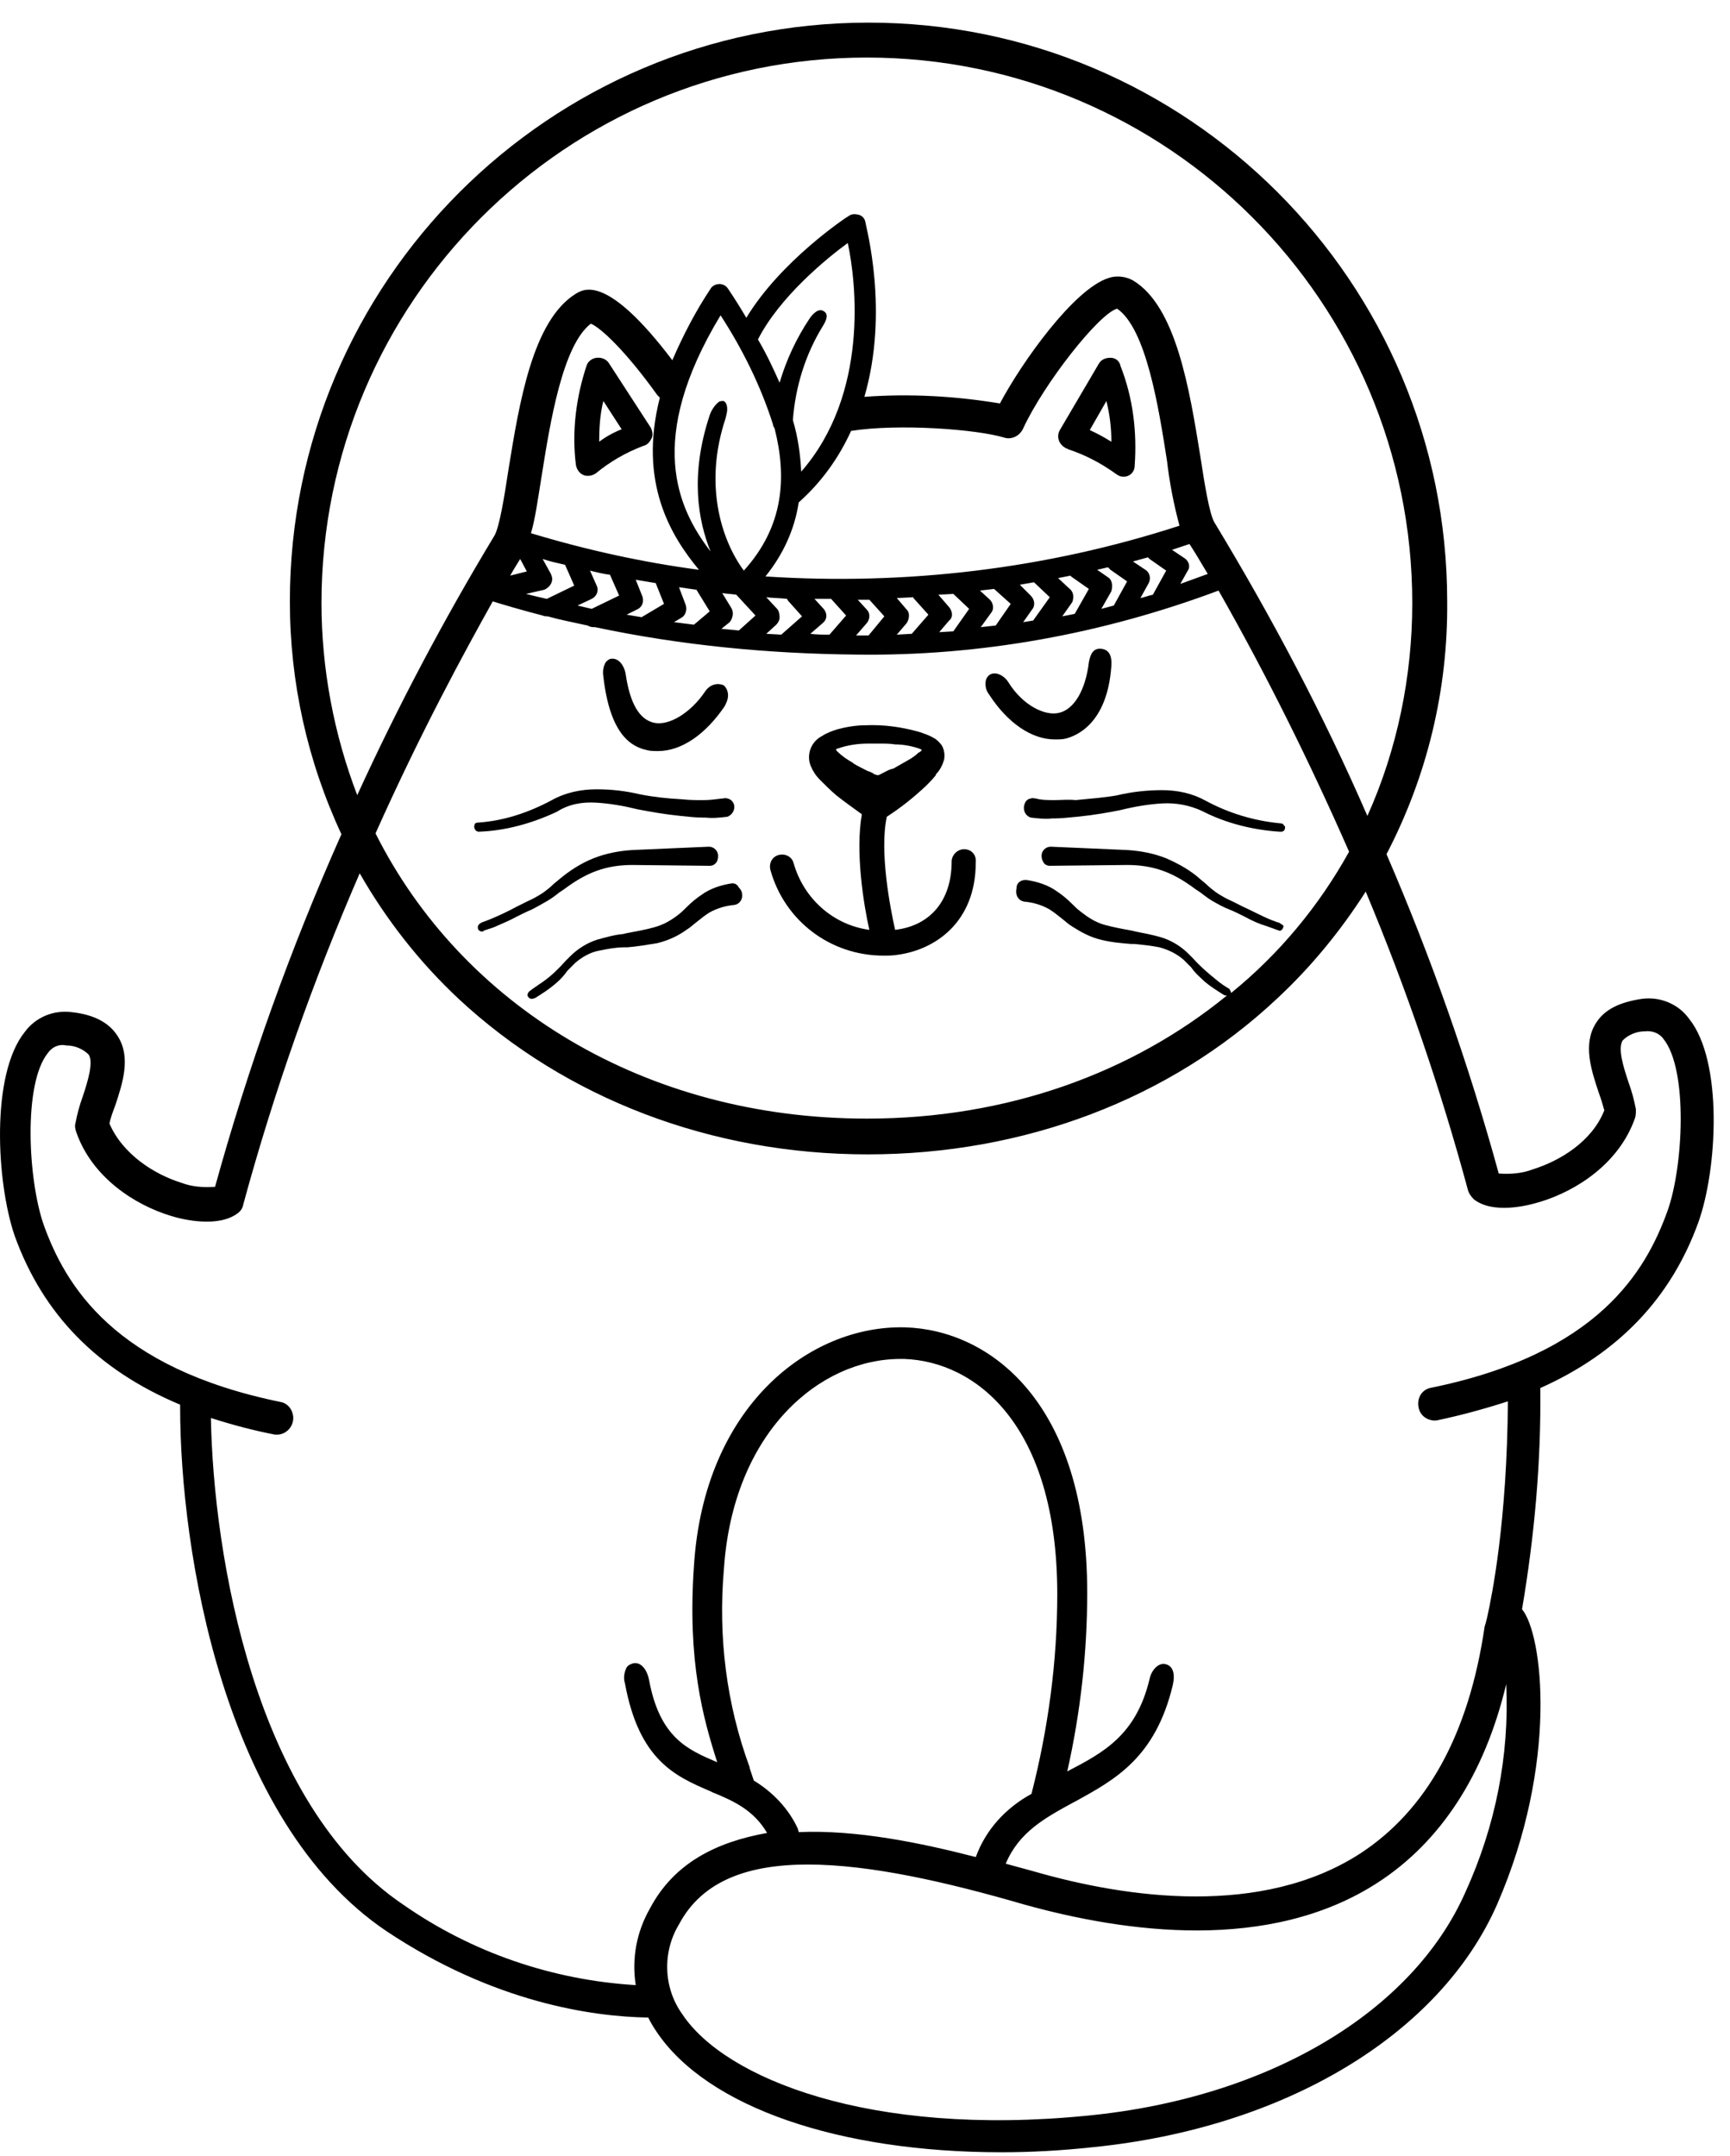 <svg width="65" height="81" viewBox="0 0 65 81" fill="none" xmlns="http://www.w3.org/2000/svg">
<path d="M22.887 13.657C22.762 13.439 22.45 13.376 22.231 13.501C22.137 13.564 22.075 13.626 22.044 13.72C21.638 14.938 21.482 16.219 21.638 17.468C21.669 17.625 21.763 17.781 21.919 17.843C21.981 17.875 22.044 17.875 22.106 17.875C22.2 17.875 22.294 17.843 22.387 17.781C22.919 17.343 23.512 17 24.168 16.75C24.324 16.719 24.418 16.594 24.48 16.469C24.543 16.344 24.512 16.188 24.449 16.063L22.887 13.657ZM22.512 16.594C22.512 16.094 22.544 15.563 22.669 15.063L23.356 16.125C23.043 16.25 22.762 16.406 22.512 16.594Z" fill="black"/>
<path d="M41.726 13.44C41.538 13.44 41.382 13.502 41.288 13.658L39.82 16.157C39.695 16.376 39.758 16.657 40.008 16.813C40.039 16.844 40.101 16.844 40.133 16.876C40.789 17.094 41.382 17.407 41.944 17.813C42.038 17.875 42.101 17.907 42.194 17.907C42.257 17.907 42.319 17.906 42.382 17.875C42.538 17.813 42.632 17.657 42.632 17.5C42.725 16.22 42.569 14.939 42.101 13.752C42.069 13.564 41.913 13.44 41.726 13.44ZM40.945 16.157L41.57 15.064C41.694 15.564 41.757 16.064 41.757 16.595C41.507 16.438 41.226 16.282 40.945 16.157Z" fill="black"/>
<path d="M57.186 60.451C57.654 57.702 57.904 54.922 57.873 52.142C60.809 50.83 62.777 48.768 63.808 45.926C64.527 43.926 64.745 39.866 63.465 38.273C63.059 37.71 62.371 37.429 61.684 37.523C60.841 37.648 60.278 37.929 59.966 38.429C59.466 39.21 59.779 40.178 60.06 41.021C60.153 41.271 60.216 41.49 60.278 41.709C59.81 42.896 58.592 43.614 57.592 43.927C57.186 44.083 56.748 44.114 56.311 44.083C55.187 39.991 53.781 35.992 52.094 32.087C53.625 29.151 54.406 25.902 54.374 22.591C54.374 10.596 44.628 0.85 32.633 0.85C20.638 0.85 10.891 10.596 10.891 22.591C10.891 25.621 11.547 28.589 12.828 31.338C10.923 35.617 9.33 40.053 8.08 44.583C7.643 44.614 7.205 44.583 6.799 44.426C5.8 44.114 4.613 43.364 4.113 42.209C4.144 42.021 4.238 41.771 4.332 41.521C4.613 40.678 4.925 39.709 4.425 38.928C4.113 38.429 3.551 38.116 2.707 38.023C2.02 37.929 1.333 38.21 0.927 38.772C-0.354 40.365 -0.135 44.426 0.552 46.426C1.614 49.362 3.644 51.455 6.768 52.767C6.768 52.798 6.768 52.829 6.768 52.861C6.768 58.233 8.392 68.417 14.515 72.54C18.545 75.227 22.262 75.758 24.355 75.789C24.449 75.977 24.542 76.133 24.667 76.32C26.573 79.163 31.54 80.85 37.631 80.85C38.724 80.85 39.88 80.787 41.036 80.662C48.252 79.944 54.093 76.445 56.249 71.541C58.56 66.23 57.967 61.389 57.186 60.451ZM12.079 22.654C12.079 11.345 21.262 2.162 32.571 2.162C43.879 2.162 53.062 11.345 53.062 22.654C53.062 25.402 52.5 28.151 51.376 30.651C49.72 26.84 47.783 23.185 45.628 19.624C45.44 19.311 45.253 18.155 45.097 17.125C44.691 14.626 44.191 11.502 42.567 10.533C42.285 10.377 41.942 10.346 41.661 10.44C40.349 10.846 38.381 13.626 37.569 15.156C35.882 14.875 34.164 14.782 32.477 14.907C33.414 11.689 32.539 8.534 32.508 8.315C32.477 8.191 32.383 8.097 32.258 8.066C32.133 8.034 32.008 8.034 31.915 8.097C31.79 8.159 29.322 9.815 28.041 11.939C27.822 11.564 27.604 11.221 27.416 10.939L27.354 10.846C27.229 10.658 27.01 10.627 26.823 10.721C26.791 10.752 26.729 10.783 26.698 10.846C26.136 11.689 25.667 12.595 25.261 13.532C22.824 10.315 21.95 10.846 21.637 11.033C20.013 12.033 19.513 15.125 19.107 17.624C18.951 18.655 18.763 19.811 18.576 20.123C16.67 23.278 14.952 26.527 13.422 29.87C12.547 27.589 12.079 25.121 12.079 22.654ZM38.474 33.868C38.818 33.899 39.13 33.993 39.411 34.149C39.568 34.243 39.724 34.368 39.88 34.493C40.005 34.587 40.13 34.711 40.286 34.805C40.63 35.024 40.973 35.211 41.38 35.305C41.754 35.399 42.129 35.43 42.504 35.461H42.629C42.941 35.492 43.254 35.524 43.566 35.586C43.91 35.68 44.222 35.836 44.472 36.055C44.566 36.148 44.66 36.242 44.753 36.336L44.847 36.461C44.972 36.617 45.128 36.742 45.253 36.867C45.472 37.054 45.722 37.21 45.971 37.367C46.003 37.398 46.065 37.398 46.096 37.398C42.535 40.303 37.85 42.021 32.571 42.021C24.23 42.021 17.358 37.773 14.109 31.306C15.827 27.464 17.483 24.434 18.514 22.591C18.919 22.716 19.544 22.904 20.388 23.122C20.45 23.153 20.513 23.153 20.575 23.153C21.012 23.278 21.512 23.372 22.075 23.497C22.137 23.528 22.2 23.559 22.293 23.559H22.356C25.604 24.247 28.884 24.559 32.196 24.59C36.85 24.653 41.442 23.809 45.784 22.185C47.596 25.371 49.22 28.651 50.688 31.994C49.564 34.024 48.064 35.836 46.253 37.304C46.253 37.242 46.221 37.211 46.19 37.148C46.034 37.054 45.878 36.961 45.659 36.773C45.347 36.523 45.066 36.273 44.816 35.992L44.66 35.836C44.378 35.555 44.035 35.336 43.629 35.211C43.316 35.117 42.973 35.055 42.66 34.992L42.535 34.961C42.192 34.899 41.848 34.836 41.505 34.743C41.161 34.649 40.88 34.462 40.599 34.243C40.474 34.149 40.38 34.055 40.255 33.931C40.099 33.774 39.911 33.618 39.724 33.493C39.38 33.243 38.974 33.118 38.568 33.056C38.474 33.056 38.412 33.056 38.318 33.118C38.224 33.181 38.193 33.275 38.193 33.368C38.131 33.649 38.287 33.837 38.474 33.868ZM26.26 21.404C24.136 21.123 22.012 20.654 19.95 20.03C20.107 19.499 20.2 18.811 20.357 17.843C20.669 15.875 21.137 12.97 22.2 12.158C22.574 12.314 23.512 13.188 24.698 14.844C24.73 14.875 24.761 14.907 24.792 14.938C23.98 18.124 25.198 20.123 26.26 21.404ZM44.503 20.967L44.035 20.654L44.691 20.436C44.816 20.623 45.066 21.029 45.378 21.56C45.034 21.685 44.691 21.81 44.347 21.935L44.628 21.435C44.722 21.31 44.691 21.092 44.503 20.967ZM28.759 21.654C29.415 20.842 29.853 19.905 30.009 18.874C30.852 18.124 31.508 17.218 31.977 16.187C33.758 15.906 36.694 16.125 37.725 16.437C38.006 16.531 38.318 16.375 38.443 16.094C39.224 14.407 41.286 11.783 41.973 11.595C43.066 12.345 43.535 15.313 43.847 17.312C43.941 18.124 44.097 18.936 44.316 19.748C39.318 21.373 34.039 21.998 28.759 21.654ZM43.035 21.404L42.567 21.092L43.129 20.936C43.16 20.967 43.16 20.967 43.191 20.998L43.816 21.435L43.316 22.341C43.16 22.372 43.004 22.435 42.848 22.466L43.16 21.904C43.254 21.716 43.191 21.498 43.035 21.404ZM41.629 21.685L41.223 21.404L41.629 21.31C41.661 21.342 41.692 21.373 41.723 21.404L42.348 21.841L41.848 22.747L41.38 22.872L41.754 22.216C41.817 21.998 41.786 21.779 41.629 21.685ZM40.193 22.123L39.755 21.716L40.224 21.623C40.224 21.654 40.255 21.654 40.286 21.685L40.911 22.123L40.38 23.06L39.911 23.153L40.286 22.622C40.349 22.466 40.349 22.247 40.193 22.123ZM38.724 22.372L38.318 21.966L38.849 21.873L39.443 22.435L38.818 23.31L38.443 23.372L38.818 22.841C38.88 22.716 38.88 22.529 38.724 22.372ZM37.194 22.529L36.819 22.185L37.35 22.123L37.975 22.685L37.412 23.497L36.85 23.559L37.256 22.997C37.35 22.872 37.319 22.654 37.194 22.529ZM35.663 22.81L35.257 22.341L35.819 22.31L36.413 22.872L35.819 23.716L35.288 23.747L35.663 23.31C35.819 23.185 35.788 22.966 35.663 22.81ZM34.07 22.904L33.695 22.466L34.32 22.435C34.32 22.435 34.32 22.435 34.32 22.466L34.882 23.091L34.257 23.809L33.695 23.841L34.07 23.403C34.164 23.247 34.195 23.029 34.07 22.904ZM32.571 22.904L32.227 22.529H32.664L33.227 23.153L32.633 23.872H32.164L32.571 23.403C32.695 23.247 32.695 23.029 32.571 22.904ZM30.946 22.872L30.602 22.497C30.821 22.497 31.009 22.497 31.227 22.497L31.79 23.122L31.165 23.841C30.915 23.841 30.696 23.841 30.446 23.809L30.915 23.403C31.071 23.278 31.102 23.06 30.946 22.872ZM29.197 22.872L28.791 22.435C29.041 22.466 29.322 22.466 29.572 22.497C29.572 22.529 29.603 22.529 29.603 22.56L30.134 23.153L29.353 23.841L28.791 23.809L29.166 23.466C29.228 23.403 29.291 23.31 29.291 23.185C29.291 23.06 29.259 22.935 29.197 22.872ZM30.103 17.718C30.071 17.062 29.978 16.406 29.79 15.781C29.884 14.532 30.259 13.313 30.915 12.251C31.134 11.908 31.071 11.752 30.946 11.689C30.759 11.564 30.54 11.783 30.415 11.97C29.915 12.72 29.54 13.532 29.291 14.376C29.041 13.813 28.791 13.282 28.478 12.751C29.291 11.158 31.04 9.721 31.852 9.128C32.164 10.565 32.664 14.782 30.103 17.718ZM29.041 15.938C29.041 16 29.072 16.031 29.103 16.094C29.572 17.937 29.447 19.78 27.947 21.435C27.073 20.248 26.448 18.155 27.26 15.719C27.291 15.594 27.323 15.469 27.323 15.375C27.323 15.156 27.229 15.063 27.166 15.063C27.104 15.063 27.073 15.063 27.01 15.094C26.854 15.219 26.729 15.406 26.666 15.594C25.917 17.843 26.229 19.561 26.698 20.717C25.448 19.093 24.261 16.5 27.073 11.845C27.885 13.095 28.572 14.469 29.041 15.938ZM27.479 22.841L27.135 22.279C27.323 22.31 27.479 22.31 27.666 22.341L28.385 23.122L27.76 23.684L27.104 23.622L27.416 23.372C27.541 23.216 27.572 22.997 27.479 22.841ZM25.761 22.716L25.511 22.06L26.167 22.154L26.666 22.966L26.073 23.466L25.323 23.372L25.636 23.185C25.761 23.091 25.823 22.904 25.761 22.716ZM24.136 22.404L23.886 21.779L24.636 21.904L24.948 22.685L24.105 23.185L23.543 23.091L23.98 22.872C24.136 22.779 24.199 22.591 24.136 22.404ZM22.418 21.998L22.168 21.435C22.418 21.498 22.668 21.56 22.918 21.591L23.262 22.372L22.231 22.872L21.7 22.747L22.231 22.497C22.418 22.404 22.512 22.185 22.418 21.998ZM20.731 21.654C20.731 21.623 20.7 21.591 20.7 21.56L20.388 20.998C20.669 21.092 20.95 21.154 21.231 21.217L21.575 21.998L20.544 22.497C20.263 22.435 20.013 22.372 19.763 22.31L20.45 22.154C20.669 22.06 20.794 21.841 20.731 21.654ZM19.169 21.623C19.326 21.342 19.451 21.154 19.544 20.998L19.794 21.466L19.169 21.623ZM24.417 71.697C23.918 72.572 23.73 73.571 23.886 74.571C20.763 74.383 17.733 73.353 15.14 71.541C9.579 67.792 8.018 58.452 7.924 53.267C8.705 53.517 9.517 53.735 10.329 53.891C10.36 53.891 10.423 53.891 10.454 53.891C10.798 53.86 11.048 53.548 11.016 53.204C10.985 52.954 10.829 52.736 10.579 52.673C4.269 51.392 2.457 48.269 1.645 46.02C1.052 44.333 0.864 40.709 1.801 39.553C1.957 39.335 2.207 39.21 2.488 39.272C2.801 39.272 3.113 39.397 3.332 39.616C3.519 39.897 3.301 40.615 3.113 41.178C2.988 41.521 2.895 41.865 2.832 42.209C2.801 42.302 2.832 42.427 2.863 42.521C3.457 44.239 5.081 45.27 6.424 45.676C6.924 45.832 8.205 46.113 8.923 45.582C9.048 45.489 9.111 45.395 9.142 45.239C10.298 40.99 11.766 36.836 13.515 32.806C14.515 34.555 15.764 36.148 17.233 37.523C21.262 41.271 26.729 43.364 32.602 43.364C38.474 43.364 43.941 41.303 47.971 37.523C49.251 36.336 50.376 34.961 51.313 33.493C52.844 37.148 54.124 40.897 55.155 44.708C55.187 44.833 55.28 44.957 55.374 45.051C56.093 45.613 57.373 45.301 57.873 45.145C59.216 44.739 60.841 43.708 61.434 41.99C61.465 41.896 61.465 41.771 61.465 41.678C61.403 41.334 61.309 40.99 61.184 40.647C60.997 40.084 60.778 39.397 60.966 39.085C61.184 38.866 61.497 38.741 61.809 38.741C62.059 38.71 62.34 38.804 62.496 39.022C63.433 40.178 63.246 43.833 62.652 45.489C61.84 47.738 60.06 50.861 53.718 52.142C53.375 52.236 53.219 52.579 53.312 52.923C53.375 53.173 53.593 53.329 53.843 53.36C53.875 53.36 53.937 53.36 53.968 53.36C54.874 53.173 55.78 52.923 56.655 52.642C56.624 57.14 56.061 59.92 55.874 60.764C55.843 60.889 55.811 61.014 55.78 61.107C55.187 65.168 53.593 68.011 51.094 69.635C47.408 72.009 42.379 71.322 38.818 70.291L37.787 70.01C38.287 68.823 39.255 68.292 40.349 67.698L40.411 67.667C41.879 66.855 43.41 66.043 44.066 63.294C44.16 62.857 44.066 62.575 43.785 62.513C43.504 62.451 43.254 62.763 43.191 63.075C42.691 65.168 41.473 65.824 40.161 66.511L40.099 66.543C40.599 64.325 40.849 62.076 40.849 59.827C40.849 52.642 37.162 49.956 34.007 49.862C30.415 49.768 26.448 52.829 26.073 58.827C25.823 62.419 26.417 64.543 26.948 66.199C25.854 65.731 24.792 65.293 24.386 63.106C24.324 62.763 24.105 62.419 23.793 62.482C23.699 62.513 23.605 62.544 23.543 62.638C23.449 62.825 23.418 63.044 23.48 63.231C24.011 66.137 25.386 66.73 26.698 67.292L26.76 67.324C27.604 67.667 28.322 68.011 28.822 68.854C26.916 69.198 25.323 69.979 24.417 71.697ZM36.663 69.76C34.601 69.229 32.196 68.729 30.009 68.823C30.009 68.792 29.978 68.729 29.978 68.698C29.634 67.948 29.041 67.324 28.322 66.886L28.166 66.418V66.386C27.291 64.012 26.979 61.482 27.198 58.952C27.541 53.766 30.821 51.049 33.82 51.049H33.976C36.631 51.142 39.724 53.485 39.724 59.889C39.724 62.419 39.38 64.95 38.755 67.386C37.787 67.917 37.038 68.729 36.663 69.76ZM55.062 71.072C53.062 75.602 47.627 78.819 40.849 79.475C32.664 80.287 27.229 78.069 25.636 75.664C24.917 74.665 24.886 73.321 25.511 72.29C26.385 70.635 28.135 70.041 30.353 70.041C32.695 70.041 35.569 70.697 38.474 71.541C42.285 72.603 47.69 73.353 51.751 70.729C54.124 69.198 55.78 66.668 56.592 63.263C56.717 65.949 56.186 68.604 55.062 71.072Z" fill="black"/>
<path d="M24.324 28.182C24.448 28.213 24.573 28.213 24.73 28.213C25.604 28.213 26.51 27.589 27.229 26.527C27.291 26.402 27.354 26.277 27.354 26.12C27.354 25.964 27.291 25.839 27.197 25.746C26.916 25.621 26.635 25.746 26.479 25.995C25.948 26.776 25.136 27.276 24.573 27.151C24.011 27.026 23.668 26.402 23.511 25.34C23.48 25.09 23.293 24.715 22.98 24.746C22.887 24.746 22.824 24.808 22.762 24.871C22.668 25.027 22.637 25.215 22.668 25.402C22.918 27.62 23.73 28.057 24.324 28.182Z" fill="black"/>
<path d="M40.037 27.746C40.412 27.652 41.599 27.215 41.755 25.029C41.787 24.622 41.662 24.404 41.381 24.372C41.099 24.341 40.975 24.529 40.912 24.872C40.787 25.934 40.35 26.653 39.788 26.778C39.288 26.903 38.444 26.528 37.882 25.622C37.726 25.372 37.413 25.216 37.195 25.341C37.101 25.403 37.07 25.466 37.039 25.56C37.007 25.747 37.039 25.934 37.164 26.091C37.851 27.153 38.757 27.777 39.631 27.777C39.788 27.777 39.913 27.777 40.037 27.746Z" fill="black"/>
<path d="M36.224 31.9C35.974 31.9 35.755 32.118 35.755 32.368C35.755 33.805 34.974 34.773 33.631 34.93C33.444 34.086 33.038 31.993 33.319 30.681C33.85 30.338 34.319 29.963 34.787 29.526C34.912 29.401 35.037 29.276 35.162 29.119V29.088C35.318 28.932 35.412 28.745 35.474 28.526C35.505 28.338 35.474 28.151 35.381 27.995C35.287 27.87 35.193 27.776 35.068 27.714C34.912 27.62 34.725 27.558 34.537 27.495C33.881 27.308 33.194 27.214 32.507 27.245C32.163 27.245 31.788 27.308 31.445 27.401C31.257 27.464 31.07 27.526 30.882 27.651C30.445 27.87 30.258 28.432 30.508 28.87C30.508 28.901 30.539 28.932 30.539 28.932C30.601 29.057 30.695 29.182 30.82 29.307C31.007 29.494 31.195 29.682 31.413 29.869C31.726 30.119 32.038 30.338 32.382 30.588C32.132 31.993 32.444 33.961 32.663 34.93C31.288 34.742 30.195 33.743 29.82 32.431C29.758 32.181 29.508 32.056 29.258 32.118C29.008 32.181 28.883 32.431 28.946 32.681C29.477 34.586 31.195 35.898 33.194 35.898C33.381 35.898 33.538 35.898 33.725 35.867C35.131 35.679 36.661 34.648 36.661 32.399C36.693 32.087 36.474 31.9 36.224 31.9ZM33.194 29.026L33.132 29.057C33.069 29.088 33.038 29.119 32.975 29.119C32.944 29.119 32.882 29.088 32.85 29.088L32.819 29.057L32.694 28.994L32.6 28.963C32.413 28.869 32.226 28.776 32.069 28.682L32.038 28.651C31.82 28.526 31.632 28.401 31.445 28.214C31.413 28.182 31.413 28.151 31.413 28.151C31.445 28.12 31.445 28.12 31.476 28.12C31.82 27.995 32.226 27.933 32.6 27.933H33.069C33.256 27.933 33.444 27.932 33.631 27.964C33.944 27.964 34.256 28.026 34.537 28.12L34.6 28.151C34.6 28.151 34.631 28.151 34.631 28.182C34.6 28.213 34.6 28.214 34.568 28.245L34.506 28.276C34.412 28.37 34.319 28.432 34.225 28.495C34.006 28.62 33.788 28.745 33.569 28.87C33.413 28.901 33.319 28.963 33.194 29.026Z" fill="black"/>
<path d="M48.004 34.648L47.755 34.555C47.442 34.43 47.036 34.211 46.692 34.055L46.318 33.867C46.099 33.774 45.88 33.649 45.693 33.524C45.568 33.43 45.443 33.336 45.318 33.211L45.13 33.055C44.756 32.712 44.318 32.462 43.819 32.243C43.35 32.056 42.85 31.962 42.35 31.931L39.476 31.806C39.289 31.806 39.133 31.962 39.133 32.149C39.133 32.243 39.164 32.337 39.227 32.43C39.289 32.493 39.352 32.524 39.445 32.524L42.35 32.493C42.819 32.493 43.256 32.555 43.694 32.712C44.131 32.868 44.537 33.118 44.912 33.399L45.099 33.524C45.224 33.617 45.38 33.742 45.537 33.836C45.755 33.961 45.974 34.086 46.224 34.18C46.38 34.242 46.567 34.336 46.755 34.43C47.036 34.586 47.317 34.711 47.63 34.804L47.973 34.929C48.004 34.929 48.036 34.961 48.067 34.961C48.098 34.961 48.129 34.961 48.16 34.929C48.192 34.898 48.223 34.836 48.223 34.773C48.129 34.711 48.067 34.648 48.004 34.648Z" fill="black"/>
<path d="M39.63 30.056C39.381 30.056 39.131 30.056 38.912 29.994H38.881C38.787 29.963 38.725 29.994 38.631 30.025C38.537 30.088 38.506 30.15 38.475 30.275C38.443 30.463 38.537 30.65 38.725 30.712C39.006 30.744 39.256 30.775 39.537 30.744H39.63C39.88 30.744 40.13 30.712 40.474 30.681C41.099 30.619 41.63 30.525 42.098 30.431C42.598 30.306 43.129 30.213 43.66 30.181C44.16 30.15 44.691 30.244 45.16 30.463C46.065 30.931 47.096 31.181 48.096 31.244H48.127C48.221 31.244 48.283 31.181 48.283 31.087C48.283 31.056 48.283 31.025 48.252 31.025C48.221 30.962 48.19 30.931 48.127 30.931C47.127 30.837 46.19 30.556 45.316 30.088C44.816 29.807 44.254 29.682 43.66 29.682C43.098 29.682 42.536 29.744 42.005 29.869C41.536 29.963 41.005 29.994 40.411 30.056C40.13 30.025 39.88 30.056 39.63 30.056Z" fill="black"/>
<path d="M27.508 33.181C27.102 33.243 26.695 33.368 26.352 33.618C26.164 33.743 25.977 33.899 25.821 34.055C25.696 34.18 25.602 34.274 25.477 34.368C25.196 34.586 24.915 34.743 24.571 34.836C24.228 34.93 23.884 34.992 23.54 35.055L23.416 35.086C23.072 35.117 22.759 35.211 22.416 35.305C22.041 35.43 21.697 35.648 21.416 35.93L21.26 36.086C21.01 36.367 20.729 36.648 20.417 36.867C20.198 37.023 20.042 37.117 19.886 37.242C19.823 37.304 19.792 37.398 19.854 37.46C19.886 37.492 19.917 37.523 19.979 37.523C20.042 37.523 20.073 37.492 20.104 37.492C20.354 37.335 20.604 37.179 20.823 36.992C20.979 36.867 21.104 36.742 21.229 36.586L21.323 36.461C21.416 36.367 21.51 36.273 21.604 36.179C21.854 35.961 22.166 35.773 22.51 35.711C22.822 35.648 23.134 35.586 23.447 35.586H23.572C23.947 35.555 24.321 35.492 24.696 35.43C25.071 35.336 25.446 35.18 25.79 34.93C25.946 34.836 26.071 34.711 26.196 34.618C26.352 34.493 26.508 34.368 26.664 34.274C26.945 34.118 27.258 34.024 27.601 33.993C27.789 33.962 27.914 33.774 27.883 33.587C27.883 33.493 27.82 33.399 27.758 33.337C27.695 33.212 27.601 33.181 27.508 33.181Z" fill="black"/>
<path d="M20.577 33.836C20.733 33.742 20.858 33.649 21.014 33.524L21.202 33.399C21.577 33.118 21.983 32.868 22.42 32.712C22.858 32.555 23.295 32.493 23.763 32.493L26.637 32.524H26.669C26.762 32.524 26.825 32.493 26.887 32.43C26.95 32.368 26.981 32.274 26.981 32.149C26.981 31.962 26.825 31.806 26.637 31.806L23.763 31.931C23.264 31.962 22.764 32.056 22.295 32.243C21.827 32.43 21.389 32.712 20.983 33.055L20.796 33.211C20.671 33.336 20.546 33.43 20.421 33.524C20.233 33.649 20.015 33.774 19.796 33.867L19.421 34.055C19.078 34.242 18.672 34.43 18.359 34.555L18.109 34.648C18.047 34.68 17.984 34.711 17.953 34.804C17.953 34.867 17.953 34.929 18.016 34.961C18.047 34.992 18.078 34.992 18.109 34.992C18.141 34.992 18.172 34.992 18.172 34.961L18.547 34.836C18.828 34.711 19.14 34.586 19.421 34.43C19.609 34.336 19.796 34.242 19.952 34.18C20.14 34.086 20.358 33.961 20.577 33.836Z" fill="black"/>
<path d="M22.389 30.151C22.92 30.182 23.451 30.276 23.951 30.401C24.451 30.495 24.951 30.588 25.576 30.651C25.888 30.682 26.138 30.713 26.419 30.713H26.513C26.794 30.745 27.044 30.713 27.325 30.682C27.512 30.62 27.637 30.401 27.575 30.214C27.544 30.12 27.481 30.057 27.419 30.026C27.356 29.995 27.262 29.964 27.169 29.995H27.137C26.888 30.026 26.669 30.057 26.419 30.057C26.169 30.057 25.919 30.057 25.638 30.026C25.045 29.995 24.514 29.933 24.045 29.839C23.514 29.714 22.983 29.651 22.452 29.651H22.389C21.827 29.651 21.234 29.776 20.734 30.057C19.859 30.526 18.922 30.838 17.954 30.901C17.891 30.901 17.829 30.932 17.829 30.994C17.797 31.057 17.829 31.151 17.891 31.213C17.922 31.213 17.954 31.244 17.954 31.244C18.985 31.213 19.984 30.932 20.921 30.495C21.358 30.214 21.858 30.12 22.389 30.151Z" fill="black"/>
</svg>

